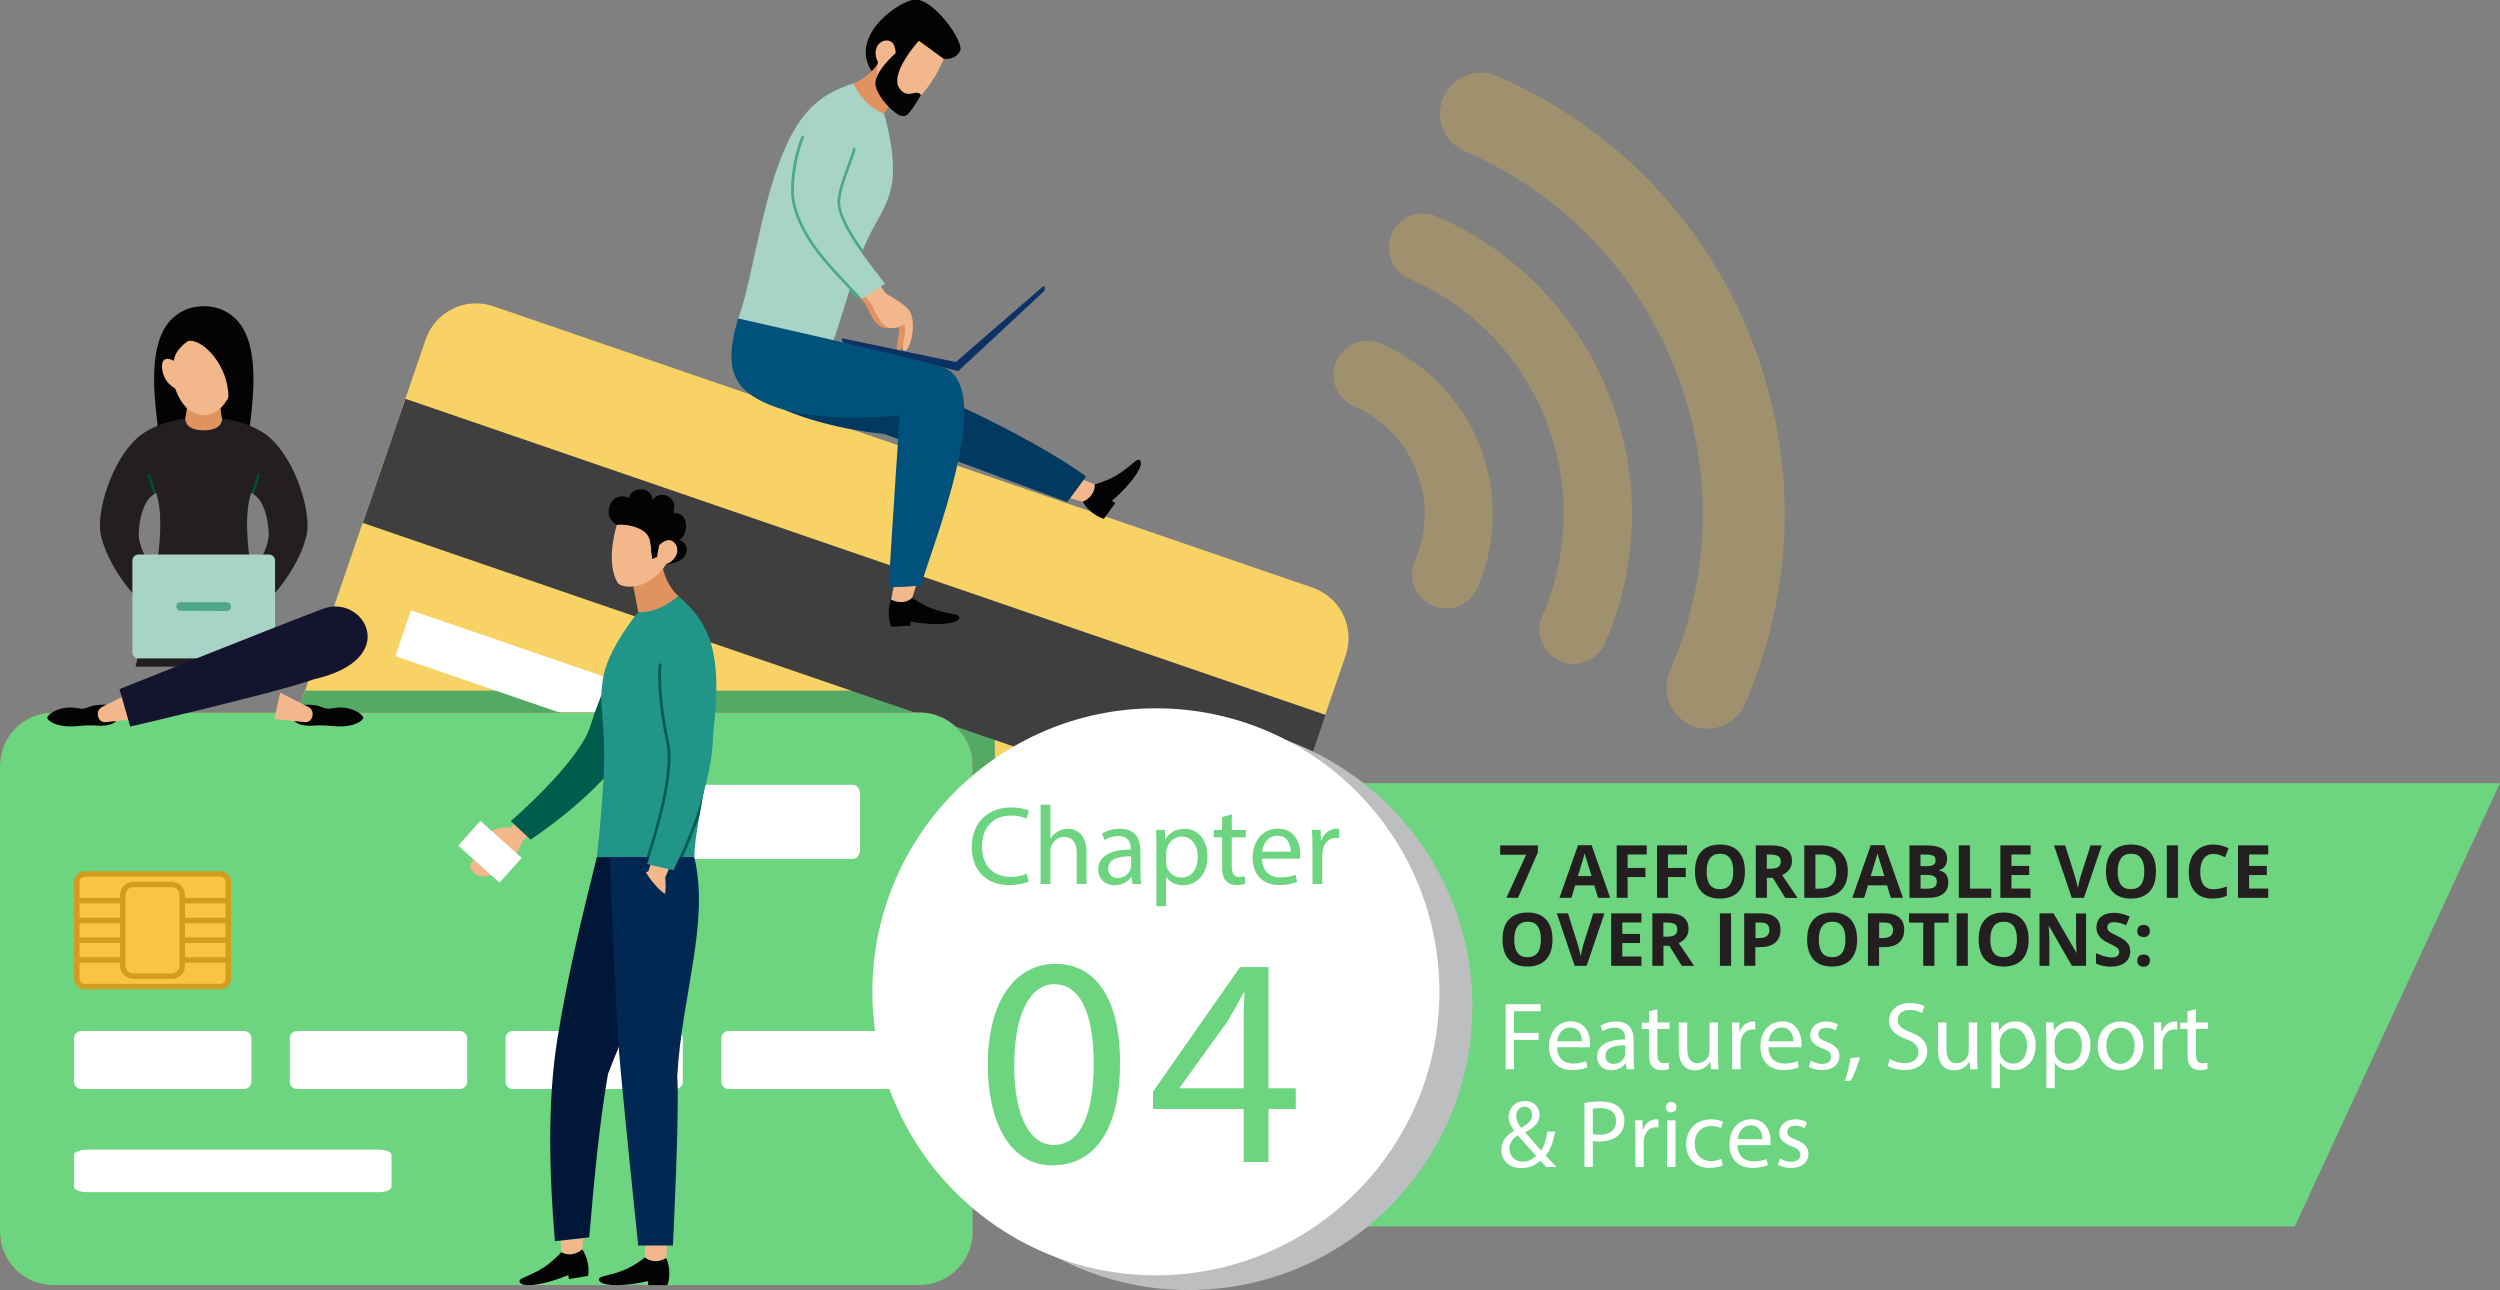 <?xml version="1.0" encoding="utf-8"?>
<!-- Generator: Adobe Illustrator 19.0.0, SVG Export Plug-In . SVG Version: 6.00 Build 0)  -->
<svg version="1.1" id="Layer_1" xmlns="http://www.w3.org/2000/svg" xmlns:xlink="http://www.w3.org/1999/xlink" x="0px" y="0px"
	 viewBox="0 0 2721.3 1404.7" style="enable-background:new 0 0 2721.3 1404.7;" xml:space="preserve">
<rect x="0" y="0" width="2721.3" height="1404.7" fill="#808080" stroke="none"/>
<style type="text/css">
	.st0{clip-path:url(#SVGID_2_);}
	.st1{clip-path:url(#SVGID_4_);}
	.st2{fill:#86A2D2;}
	.st3{fill:#F8D265;}
	.st4{fill:#54A964;}
	.st5{fill:#3F3F3F;}
	.st6{fill:#FFFFFF;}
	.st7{fill:#D03C3C;}
	.st8{fill:#6DD480;}
	.st9{fill:#FAC443;}
	.st10{fill:#D19D1E;}
	.st11{fill:#F8B230;}
	.st12{fill:#F2B78B;}
	.st13{fill:#005D4D;}
	.st14{fill:#E0935F;}
	.st15{fill:#030303;}
	.st16{fill:#219587;}
	.st17{fill:#001738;}
	.st18{fill:#002853;}
	.st19{clip-path:url(#SVGID_6_);}
	.st20{clip-path:url(#SVGID_8_);}
	.st21{fill:#4DA78B;}
	.st22{fill:#A7D4C6;}
	.st23{fill:#003A61;}
	.st24{fill:#0C3265;}
	.st25{fill:#00527C;}
	.st26{fill:#231F20;}
	.st27{fill:#014F29;}
	.st28{fill:#14142E;}
	.st29{fill:#BCBEC0;}
	.st30{opacity:0.3;clip-path:url(#SVGID_10_);}
	.st31{clip-path:url(#SVGID_12_);}
	.st32{fill:#ECBA42;}
</style>
<g>
	<defs>
		<rect id="SVGID_1_" y="-0.5" width="2721.3" height="1404.7"/>
	</defs>
	<clipPath id="SVGID_2_">
		<use xlink:href="#SVGID_1_"  style="overflow:visible;"/>
	</clipPath>
	<g class="st0">
		<defs>
			<rect id="SVGID_3_" y="-0.5" width="2721.3" height="1404.7"/>
		</defs>
		<clipPath id="SVGID_4_">
			<use xlink:href="#SVGID_3_"  style="overflow:visible;"/>
		</clipPath>
		<g class="st1">
			<path class="st2" d="M1133.6,753.4c-3.3-1.4-6.6-2.7-9.9-4.1c1.4,4.5,2.8,9,4.1,13.4c0,10,67.6,186.7,179.6,186.6
				c1.5,0.1,3,0.1,4.4,0.2c0.1-1.9,0.1-3.9,0.2-5.8C1318.6,830.3,1142.3,758.3,1133.6,753.4"/>
		</g>
		<g class="st1">
			<path class="st2" d="M1189.8,581.2c-3.2-1.7-6.4-3.5-9.6-5.2c0.9,4.6,1.8,9.1,2.8,13.7c-0.6,8.5,41.7,167.5,142.1,181.2
				c1.5,0.3,3,0.5,4.5,0.8c0.3-1.9,0.6-3.8,0.9-5.7C1348.6,667.8,1197,586.1,1189.8,581.2"/>
		</g>
		<g class="st1">
			<path class="st3" d="M1226.3,1229.2L334.6,922.9c-15.1-5.2-26.7-16-33.3-29.4c-6.5-13.3-7.9-29.1-2.7-44.3l164.8-479.8
				c5.2-15.1,16-26.7,29.4-33.3c13.3-6.5,29.1-7.9,44.3-2.7l891.7,306.3c11.9,4.1,21.6,11.7,28.4,21.2c10.4,14.7,13.9,34.1,7.6,52.4
				l-164.8,479.8c-5.6,16.2-17.6,28.3-32.2,34.5C1255.1,1233.2,1240.4,1234.1,1226.3,1229.2"/>
		</g>
		<g class="st1">
			<path class="st4" d="M1058.5,762.5c-9.5-6.8-21.2-10.8-33.8-10.8H332.2l-33.5,97.6c-5.2,15.1-3.8,31,2.7,44.3
				c6.5,13.3,18.1,24.2,33.3,29.4l748.2,257V809.6C1082.8,790.2,1073.2,773,1058.5,762.5"/>
		</g>
		<g class="st1">
			
				<rect x="389.4" y="602" transform="matrix(0.946 0.325 -0.325 0.946 268.595 -261.95)" class="st5" width="1058.8" height="142.8"/>
		</g>
		<g class="st1">
			
				<rect x="426.4" y="737.6" transform="matrix(0.946 0.325 -0.325 0.946 283.817 -171.974)" class="st6" width="461.1" height="52.7"/>
		</g>
		<g class="st1">
			
				<rect x="997.5" y="905.8" transform="matrix(0.946 0.325 -0.325 0.946 365.027 -321.945)" class="st6" width="298.3" height="52.7"/>
		</g>
		<g class="st1">
			<path class="st7" d="M1000.8,1398.9H58c-16,0-30.5-6.5-41-17c-10.5-10.5-17-25-17-41V833.6c0-16,6.5-30.5,17-41
				c10.5-10.5,25-17,41-17h942.8c12.6,0,24.2,4,33.8,10.8c14.7,10.5,24.2,27.7,24.2,47.1v507.3c0,17.1-7.4,32.5-19.2,43.1
				C1029.3,1393.2,1015.7,1398.9,1000.8,1398.9"/>
		</g>
		<g class="st1">
			<path class="st8" d="M1000.8,1398.9H58c-16,0-30.5-6.5-41-17c-10.5-10.5-17-25-17-41V833.6c0-16,6.5-30.5,17-41
				c10.5-10.5,25-17,41-17h942.8c12.6,0,24.2,4,33.8,10.8c14.7,10.5,24.2,27.7,24.2,47.1v507.3c0,17.1-7.4,32.5-19.2,43.1
				C1029.3,1393.2,1015.7,1398.9,1000.8,1398.9"/>
		</g>
		<g class="st1">
			<path class="st9" d="M92.3,951.4h147.5c4.8,0,8.7,3.9,8.7,8.7v105.2c0,4.8-3.9,8.7-8.7,8.7H92.3c-4.8,0-8.7-3.9-8.7-8.7V960
				C83.6,955.3,87.5,951.4,92.3,951.4"/>
		</g>
		<g class="st1">
			<path class="st10" d="M239.8,1076.9H92.3c-6.4,0-11.7-5.2-11.7-11.7V960c0-6.4,5.2-11.7,11.7-11.7h147.5
				c6.4,0,11.7,5.2,11.7,11.7v105.2C251.4,1071.7,246.2,1076.9,239.8,1076.9 M92.3,954.4c-3.1,0-5.7,2.5-5.7,5.7v105.2
				c0,3.1,2.5,5.6,5.7,5.6h147.5c3.1,0,5.7-2.5,5.7-5.6V960c0-3.1-2.5-5.7-5.7-5.7H92.3z"/>
		</g>
		<g class="st1">
			<path class="st9" d="M145.1,962.7h41.7c6.4,0,11.5,5.2,11.5,11.5v76.9c0,6.4-5.2,11.5-11.5,11.5h-41.7c-6.4,0-11.5-5.2-11.5-11.5
				v-76.9C133.6,967.8,138.8,962.7,145.1,962.7"/>
		</g>
		<g class="st1">
			<path class="st10" d="M186.9,1065.6h-41.7c-8,0-14.5-6.5-14.5-14.5v-76.9c0-8,6.5-14.5,14.5-14.5h41.7c8,0,14.5,6.5,14.5,14.5
				v76.9C201.4,1059.1,194.9,1065.6,186.9,1065.6 M145.1,965.7c-4.7,0-8.5,3.8-8.5,8.5v76.9c0,4.7,3.8,8.5,8.5,8.5h41.7
				c4.7,0,8.5-3.8,8.5-8.5v-76.9c0-4.7-3.8-8.5-8.5-8.5H145.1z"/>
		</g>
		<g class="st1">
			<path class="st11" d="M83.6,980.4h50H83.6z"/>
		</g>
		<g class="st1">
			<rect x="83.6" y="977.4" class="st10" width="50" height="6"/>
		</g>
		<g class="st1">
			<path class="st11" d="M83.6,1001.9h50H83.6z"/>
		</g>
		<g class="st1">
			<rect x="83.6" y="998.9" class="st10" width="50" height="6"/>
		</g>
		<g class="st1">
			<path class="st11" d="M83.6,1023.4h50H83.6z"/>
		</g>
		<g class="st1">
			<rect x="83.6" y="1020.4" class="st10" width="50" height="6"/>
		</g>
		<g class="st1">
			<path class="st11" d="M83.6,1044.9h50H83.6z"/>
		</g>
		<g class="st1">
			<rect x="83.6" y="1041.9" class="st10" width="50" height="6"/>
		</g>
		<g class="st1">
			<path class="st11" d="M198.4,980.4h50H198.4z"/>
		</g>
		<g class="st1">
			<rect x="198.4" y="977.4" class="st10" width="50" height="6"/>
		</g>
		<g class="st1">
			<path class="st11" d="M198.4,1001.9h50H198.4z"/>
		</g>
		<g class="st1">
			<rect x="198.4" y="998.9" class="st10" width="50" height="6"/>
		</g>
		<g class="st1">
			<path class="st11" d="M198.4,1023.4h50H198.4z"/>
		</g>
		<g class="st1">
			<rect x="198.4" y="1020.4" class="st10" width="50" height="6"/>
		</g>
		<g class="st1">
			<path class="st11" d="M198.4,1044.9h50H198.4z"/>
		</g>
		<g class="st1">
			<rect x="198.4" y="1041.9" class="st10" width="50" height="6"/>
		</g>
		<g class="st1">
			<path class="st6" d="M265.7,1185.4H88.5c-4.4,0-7.9-3.5-7.9-7.9v-47.3c0-4.4,3.5-7.9,7.9-7.9h177.2c4.4,0,7.9,3.5,7.9,7.9v47.3
				C273.5,1181.9,270,1185.4,265.7,1185.4"/>
		</g>
		<g class="st1">
			<path class="st6" d="M412.1,1297.7H94.7c-7.8,0-14.1-2.6-14.1-5.8v-34.7c0-3.2,6.3-5.8,14.1-5.8h317.4c7.8,0,14.1,2.6,14.1,5.8
				v34.7C426.2,1295.1,419.9,1297.7,412.1,1297.7"/>
		</g>
		<g class="st1">
			<path class="st6" d="M500.5,1185.4H323.4c-4.4,0-7.9-3.5-7.9-7.9v-47.3c0-4.4,3.5-7.9,7.9-7.9h177.2c4.4,0,7.9,3.5,7.9,7.9v47.3
				C508.4,1181.9,504.9,1185.4,500.5,1185.4"/>
		</g>
		<g class="st1">
			<path class="st6" d="M735.4,1185.4H558.2c-4.4,0-7.9-3.5-7.9-7.9v-47.3c0-4.4,3.5-7.9,7.9-7.9h177.2c4.4,0,7.9,3.5,7.9,7.9v47.3
				C743.3,1181.9,739.7,1185.4,735.4,1185.4"/>
		</g>
		<g class="st1">
			<path class="st6" d="M928.3,935H751.1c-4.4,0-7.9-4.5-7.9-10.1v-60.5c0-5.6,3.5-10.1,7.9-10.1h177.2c4.4,0,7.9,4.5,7.9,10.1v60.5
				C936.2,930.5,932.6,935,928.3,935"/>
		</g>
		<g class="st1">
			<path class="st6" d="M970.3,1185.4H793.1c-4.4,0-7.9-3.5-7.9-7.9v-47.3c0-4.4,3.5-7.9,7.9-7.9h177.2c4.3,0,7.9,3.5,7.9,7.9v47.3
				C978.1,1181.9,974.6,1185.4,970.3,1185.4"/>
		</g>
		<g class="st1">
			<path class="st12" d="M535.5,915.8c-6.4,3.4-21.2,3.5-20.3-2.2c0.6-3.6,13.6-4.9,22.3-10c6.5-3.8,18-2.5,18-2.5l38.6-37.6
				l15.6,17.7l-41.1,34.5c0,0-5.8,16.2-16.7,25.9c-12.9,11.4-28.2,17.6-37.9,6.7C504.8,937.7,529.8,925.6,535.5,915.8"/>
		</g>
		<g class="st1">
			
				<rect x="515.2" y="896.9" transform="matrix(-0.667 0.745 -0.745 -0.667 1579.708 1148.201)" class="st6" width="36.2" height="60.4"/>
		</g>
		<g class="st1">
			<path class="st13" d="M642.7,790.1c15.9-51.4,46.1-111.4,70.6-100c29.2,13.5-2.3,80.3-27.1,120.4
				C652,865.7,577.6,913.9,577.6,913.9L556,893.8C556,893.8,630.3,830,642.7,790.1"/>
		</g>
		<g class="st1">
			<path class="st14" d="M720.7,613.5c3.2,23.5,17.7,35.3,17.7,35.3s0,13.7-17.3,21.9c-17.3,8.2-26.4-4.5-26.4-4.5l-5.6-29.7
				C689.1,636.4,702.7,615.1,720.7,613.5"/>
		</g>
		<g class="st1">
			<path class="st15" d="M684.5,542.1c0.6-3.6,4.3-9.7,14-9.5c7.3,0.2,12.2,6.8,11.6,11.6c3.7-4.9,11.1-7.7,17.5-3.7
				c7.5,4.7,7.1,11.5,5.2,18.2c3.7-0.7,10.7,0.2,13.2,8.4c3,9.7-2.4,18.1-6.6,21c5.2,0.9,9.9,6.8,7.5,14
				c-4,12.3-24.2,12.2-24.2,12.2l5.8-25.8c0,0,0.1,0,0.1,0c-4.7-4.5-18.6-17.9-16.3-19.2c1.7-0.9,7.4-3.1,11.5-4.6l-18.7-9
				c0,0,0.1-0.5,0.4-1.2c-4.3,1.3-15.3,4.4-19.6,4.5l-10.7,7.4c0.8,4,2.8,14.1,2.4,15.2c-0.5,1.3-6.2-10.5-6.2-10.5
				c-13.3-7.4-9.3-21.1-3.8-27C672.3,539.1,681.4,539.7,684.5,542.1"/>
		</g>
		<g class="st1">
			<path class="st15" d="M725.2,555.9c0.4,0.4,6.5,21.7,6.5,21.7v24c0,0-27.5,18.3-31.7,18.5c-4.2,0.1-15.9-29.8-15.9-29.8
				l-11.6-31.9l25.2-10.1C697.7,548.2,724.8,555.5,725.2,555.9"/>
		</g>
		<g class="st1">
			<path class="st12" d="M678,569c9.6,0.6,22,2.7,29.1-1.8c0.3,23.1,2.9,41.2,2.9,41.2l5.2-2.1c0,0,2.1-12.5,2.4-12.8
				c2.2-2.3,9.9-9.4,16.4-2.8c6.9,7.1,2.6,19.1-8.8,23.3c-18.5,29.3-48.8,27.3-53.1,20c-11.1-19.1-4.6-49-0.7-62.7
				C672.3,570.3,675.5,568.8,678,569"/>
		</g>
		<g class="st1">
			<path class="st15" d="M704.3,557.9c0,0,23.6,6.7,23.6,6.9c0.1,0.2-15.7,28.8-15.7,28.8l-2.3,14.8c-1.5-15.7-1.2-23.8-8.5-29.6
				c-6.1-4.8-18.8-8.7-30.1-7.5C669.9,563.1,704.3,557.9,704.3,557.9"/>
		</g>
		<g class="st1">
			<path class="st16" d="M657.4,733.7c6.6-30.4,37.3-67.5,37.3-67.5s19.1,3.2,43.7-17.4c28.3,24.8,48.8,52,38.9,140.5
				c-5.8,51.6-21.5,116.7-21.5,143.7H649.7c0,0,4.5-37.9,7.1-84.2C660.6,781.6,649.7,769,657.4,733.7"/>
		</g>
		<g class="st1">
			<path class="st13" d="M767.9,850.7c-0.2,1-0.4,2-0.5,3.1c-0.4,2.5-0.9,4.9-1.3,7.3c-1.6,9-3.2,17.8-4.6,26
				c-6.4,18.6-13.2,34.8-18.3,45.9h-6.6c8.6-18.8,24.1-55.7,31.9-93.3l1.3,0.3C769.2,843.6,768.6,847.2,767.9,850.7"/>
		</g>
		<g class="st1">
			<path class="st12" d="M633.9,1360c0,0-2.9,10.8-2.9,11c0,0.2-19.9-8-19.9-8l-0.8-12.6l24.7-2.7L633.9,1360z"/>
		</g>
		<g class="st1">
			<path class="st17" d="M649.7,933c0,0,61.7,0,92.6,0c-6.4,85.5-50.8,157.5-80.5,236.1c-10,57.9-15.4,119.3-20.4,177.8l-37.4,4.1
				c-5.9-71.1-8.5-150.5,2.7-219.9C618,1061.7,632.9,1000,649.7,933"/>
		</g>
		<g class="st1">
			<path class="st15" d="M592.4,1379.3c10.2-6.7,18.6-16.3,18.6-16.3s10.3,7,22.8-3c0,0,8.8,11.6,6.4,28.8
				c-14.9,2.5-20.9,3.5-20.9,3.5l-0.7-4.4c0,0-16.3,7.2-33.4,10.1c-17.1,2.8-20.9-1.4-19.5-4.4
				C567.3,1390.5,578.7,1388.3,592.4,1379.3"/>
		</g>
		<g class="st1">
			<path class="st18" d="M737.2,1171.9c2.7,35-4.7,184-4.7,184h-37.8c0,0-17.7-170.3-20.9-211.5c-3.2-41.2-9.8-187.8-9.8-211.5h91.7
				C772.8,1003.8,741.9,1084.1,737.2,1171.9"/>
		</g>
		<g class="st1">
			<polygon class="st12" points="725.1,1369.4 711.8,1384.6 702.1,1368.7 701.8,1356 726.3,1356 			"/>
		</g>
		<g class="st1">
			<path class="st15" d="M681,1381.7c11.2-4.9,21.1-13,21.1-13s9,8.6,23,0.8c0,0,6.8,12.8,1.5,29.4h-21.1v-4.5
				c0,0-17.3,4.5-34.6,4.5c-17.3,0-20.4-4.8-18.5-7.5C654.3,1388.6,666,1388.3,681,1381.7"/>
		</g>
		<g class="st1">
			<path class="st13" d="M725.3,808.2c-6.8-30.5-9.9-60.9-8.5-83.4c0.1-1.7,1.5-2.9,3.2-2.8c1.7,0.1,2.9,1.5,2.8,3.2
				c-1.4,21.9,1.7,51.7,8.3,81.7C738.8,841.2,718,909,710.1,933h-6.3C711,911.4,732.7,841.5,725.3,808.2"/>
		</g>
	</g>
	<g class="st0">
		<defs>
			<path id="SVGID_5_" d="M701.8,947.3c0,0,12.1,23.2,30.1,30.1l22.9-75.3l-36.5-19.8L701.8,947.3z"/>
		</defs>
		<clipPath id="SVGID_6_">
			<use xlink:href="#SVGID_5_"  style="overflow:visible;"/>
		</clipPath>
		<g class="st19">
			<path class="st12" d="M690.8,958.9c4-6.4,14.9-10.5,14.9-10.5l17.2-51l22,8.6l-20.8,49.4c0,0,2.2,17.1-3.1,30.6
				c-6.3,16.1-17.1,28.5-30.7,23.2c-13.1-5.1,3.7-27.3,4.3-38.6c-4.1,5.9-17.3,12.8-19.1,7.2C674.4,974.4,685.4,967.4,690.8,958.9"
				/>
		</g>
	</g>
	<g class="st0">
		<defs>
			<rect id="SVGID_7_" y="-0.5" width="2721.3" height="1404.7"/>
		</defs>
		<clipPath id="SVGID_8_">
			<use xlink:href="#SVGID_7_"  style="overflow:visible;"/>
		</clipPath>
		<g class="st20">
			<path class="st16" d="M728.3,807.6C716.6,755,713.2,687.9,740,685.7c32-2.7,37.8,70.9,36.1,118c-2.3,64.9-43.1,143.6-43.1,143.6
				l-28.7-6.8C704.4,940.5,737.3,848.3,728.3,807.6"/>
		</g>
		<g class="st20">
			<path class="st14" d="M982.6,336.8c-4.7-6-24.7-17.4-24.7-17.4l-31.1-44l-18.6,14.5l34.1,41.4c0,0,3.4,8.4,8.3,15.8
				c8.8,13.6,17.3,11.2,27.1,5.8c3.6,4.7-3.3,25-1.1,27.9C982.6,388.5,993.6,351,982.6,336.8"/>
		</g>
		<g class="st20">
			<path class="st21" d="M905.1,219.1c1-31.7,43.4-90.5,6.3-103c-39.9-13.4-59.5,74.5-52.3,105.3c10,42.3,43.9,72.2,72.7,103.7
				l25.1-16.3C940.7,287.5,904.3,243.7,905.1,219.1"/>
		</g>
		<g class="st20">
			<path class="st15" d="M996-0.5c-14.4,0.3-69,35.5-49.4,74.4c17.5,34.7,80.7-9.9,80.7-9.9s13,2,17.9-8.9
				C1049.4,45.7,1017.3-0.9,996-0.5"/>
		</g>
		<g class="st20">
			<path class="st14" d="M958.5,65c-12,20.4-29.9,25.8-29.9,25.8s-5.2,12.6,7.6,26.8c12.8,14.2,26.1,6,26.1,6l16.6-25.3
				C978.9,98.4,974.5,73.4,958.5,65"/>
		</g>
		<g class="st20">
			<path class="st12" d="M1000.2,44.3c-18.6,13.1-25.3,13.7-25.3,13.7s0.5-14.7-10.4-13.9c-9.9,0.7-14.7,12.6-8.9,23.2
				c-5.6,34.2,18.4,52.8,26.4,50.2c28-9.1,45.3-53.4,45.3-53.4L1000.2,44.3z"/>
		</g>
		<g class="st20">
			<path class="st15" d="M979.5,96.8c-12.6-15.9,20.7-52.5,20.7-52.5l-7.7-3.2l-17.7,16.8c0,0-24.6,21.5-21.7,35.2
				c2.9,13.7,17.4,27,23.8,31.2c3.4,2.2,8.2,3.4,11.6-0.3c5.9-6.4,14-20.5,14-20.5C996.9,95.9,989,108.8,979.5,96.8"/>
		</g>
		<g class="st20">
			<path class="st22" d="M970.8,200.3c5.5-30.6-8.5-76.7-8.5-76.7s-18.9-4.4-33.7-32.8c-35.6,12-65,29.3-89.8,114.8
				c-14.5,49.9-24.9,116-35.3,141c22.4,9.3,87.9,36.5,98,40.7c0,0,13.6-37.8,25.8-80.5C945.8,242.1,964.4,235.9,970.8,200.3"/>
		</g>
		<g class="st20">
			<polygon class="st12" points="1164.9,542.2 1178.5,546.3 1198.6,544.5 1191.5,527.2 1179.4,522.4 			"/>
		</g>
		<g class="st20">
			<path class="st15" d="M1214.5,517.9c-10.6,6.1-22.9,9.3-22.9,9.3s1.6,12.4-13,19c0,0,6.4,13,22.9,18.6
				c8.9-12.2,12.5-17.1,12.5-17.1l-3.6-2.6c0,0,13.8-11.3,24-25.3c10.2-14,8.2-19.3,4.8-19.4
				C1235.8,500.5,1228.6,509.7,1214.5,517.9"/>
		</g>
		<g class="st20">
			<path class="st23" d="M856.7,447.3c49.3,20.5,106,25.1,106,25.1l199,74.2l20.5-28c-57.8-42.3-188.9-104.3-211.8-103.1
				C934.2,417.2,778.1,414.7,856.7,447.3"/>
		</g>
		<g class="st20">
			<path class="st12" d="M989,336.9c-4.7-6-24.7-17.4-24.7-17.4l-31.1-44L914.7,290l34.1,41.4c0,0,3.4,8.4,8.3,15.8
				c8.8,13.6,17.3,11.2,27.1,5.8c3.6,4.7-3.3,25-1.1,27.9C989,388.5,1000.1,351.1,989,336.9"/>
		</g>
		<g class="st20">
			<path class="st24" d="M1040.4,394.1l-123.9-25.9c-0.6,2.4,0.9,4.9,3.3,5.5L1043,404l92.9-86.5c1.8-1.7,1.9-4.5,0.2-6.4
				L1040.4,394.1z"/>
		</g>
		<g class="st20">
			<path class="st21" d="M914.6,219.3c0.3-10.1,5.1-23.3,10.2-37.3c2.2-5.9,4.4-12,6.3-17.9c0.5-1.6-0.3-3.3-2-3.8
				c-1.6-0.5-3.3,0.4-3.8,1.9c-1.8,5.8-4,11.8-6.2,17.7c-5.3,14.4-10.2,28-10.6,39.1c-0.5,16.1,13.3,38.9,28,59.5c0,0,0,0,0,0
				c0.4-1.1,0.9-2.2,1.3-3.3c0.5-1.1,0.9-2.3,1.4-3.4C926.1,253.2,914.1,232.8,914.6,219.3"/>
		</g>
		<g class="st20">
			<path class="st21" d="M868.6,220.8c-3.3-14-0.9-43.6,8.9-69c0.6-1.5-0.1-3.2-1.6-3.9c0,0,0,0-0.1,0c-1.5-0.6-3.3,0.2-3.9,1.7
				c-9.3,24.1-13.2,55.2-9.2,72.5c8.6,36.5,34.6,63.9,59.7,90.4c0.8,0.9,1.6,1.7,2.4,2.6c0,0,0,0,0,0c0.6-2.2,1.3-4.4,1.9-6.6
				c0,0,0,0,0,0c0,0,0,0,0,0C902.2,282.5,876.8,255.7,868.6,220.8"/>
		</g>
		<g class="st20">
			<path class="st22" d="M911.6,219.2c1-31.7,43.4-90.5,6.3-103c-39.9-13.4-59.5,74.5-52.3,105.3c10,42.3,43.9,72.2,72.7,103.7
				l25.1-16.3C947.2,287.6,910.8,243.8,911.6,219.2"/>
		</g>
		<g class="st20">
			<polygon class="st12" points="970,652.7 984.1,667 993,650.6 997.2,637.7 972.7,639 			"/>
		</g>
		<g class="st20">
			<path class="st15" d="M1014.7,662.5c-11.4-4.3-21.7-11.8-21.7-11.8s-8.5,9.1-23,2c0,0-6,13.2,0.1,29.5c15-0.8,21.1-1.2,21.1-1.2
				l-0.2-4.4c0,0,17.5,3.5,34.8,2.5c17.3-1,20.1-5.9,18-8.5C1041.7,667.9,1030,668.2,1014.7,662.5"/>
		</g>
		<g class="st20">
			<path class="st25" d="M1026.9,400.1c-24-8.8-223.4-53.4-223.4-53.4c-17.6,58.3-2.1,78.8,34.4,94c51.7,21.5,141.5,11.4,141.5,11.4
				s-8.2,120.2-12.1,187.3l35.2-1.9C1013.3,597.7,1085.5,421.6,1026.9,400.1"/>
		</g>
		<g class="st20">
			<polygon class="st15" points="189.5,361.4 260.2,361.4 263.4,466.5 176.6,466.5 			"/>
		</g>
		<g class="st20">
			<path class="st14" d="M238.9,432h-34.4c0,0-0.8,17.4-4.6,30.9c6.7,3.8,5.6,8.7,21.7,8.7c16.1,0,15-4.9,21.7-8.7
				C239.7,449.3,238.9,432,238.9,432"/>
		</g>
		<g class="st20">
			<path class="st15" d="M255.2,345.9c-8-7.2-18.7-12.6-33.4-12.6c-14.7,0-25.4,5.4-33.4,12.6c-33,29.6-16.9,106.5-15.6,129.2
				c5.1,3.5,28,12.2,28,12.2s-11.5-37.9-9.2-72.1c2.3-34.2,14-36.9,30.3-36.9c16.3,0,37.5-8,39.8,26.2c2.3,34.2-18.7,82.7-18.7,82.7
				s22.8-8.7,28-12.2C272.1,452.4,288.2,375.5,255.2,345.9"/>
		</g>
		<g class="st20">
			<path class="st12" d="M258.5,370.3H185c-2.8,49.3,12.8,81.5,36.8,81.5C245.7,451.8,261.4,419.6,258.5,370.3"/>
		</g>
		<g class="st20">
			<path class="st26" d="M334.8,573c0-34.5-22.2-87.7-50.3-103.1c-9.1-5-23-8.9-37.9,0.3c-31.5,19.5,1.2,44.9,31.4,69.3
				c12.8,10.3,14.5,36.4,14.5,42c0,20.4-22,52.6-48.9,65.7c1.9,10.5,5.2,21.2,10.9,29.4C296.4,666,334.8,601.5,334.8,573"/>
		</g>
		<g class="st20">
			<path class="st26" d="M108.7,573c0-34.5,22.2-87.7,50.3-103.1c9.1-5,23-8.9,37.9,0.3c31.5,19.5-1.2,44.9-31.4,69.3
				c-12.8,10.3-14.5,36.4-14.5,42c0,20.4,22,52.6,48.9,65.7c-1.9,10.5-5.2,21.2-10.9,29.4C147.1,666,108.7,601.5,108.7,573"/>
		</g>
		<g class="st20">
			<path class="st27" d="M276.6,536.4c2.2-6,4.1-11.7,5.8-17.4c0.5-1.6-0.4-3.3-2-3.8c-1.6-0.5-3.3,0.4-3.8,2
				c-1.7,5.5-3.5,10.9-5.6,16.7c1.5,1.2,3.1,2.5,4.6,3.7C276.1,537.3,276.4,536.9,276.6,536.4"/>
		</g>
		<g class="st20">
			<path class="st27" d="M163,515.2c-1.6,0.5-2.5,2.2-2,3.8c1.8,5.7,3.7,11.4,5.9,17.4c0.2,0.5,0.5,0.9,0.9,1.2
				c1.5-1.2,3.1-2.5,4.6-3.7c-2.1-5.7-3.9-11.2-5.6-16.7C166.3,515.6,164.6,514.7,163,515.2"/>
		</g>
		<g class="st20">
			<path class="st26" d="M285.5,680.1c-7.1-31.2-25.2-107.2-11.7-144.7c16.5-45.8,14.8-62.7,11.7-64.8c-3.6-2.5-18.5-11.9-43.7-14.9
				c0,3.1-1.5,12.7-20.1,12.7h0c-18.5,0-20-9.6-20.1-12.7c-25.2,3-40.2,12.4-43.7,14.9c-3,2.1-4.8,19,11.7,64.8
				c13.5,37.5-4.6,113.5-11.7,144.7c-8.4,37.1-10.4,45.6-10.4,45.6h74.1h0h74.1C295.9,725.8,293.9,717.2,285.5,680.1"/>
		</g>
		<g class="st20">
			<path class="st22" d="M292.8,603.6H150.7c-1.9,0-3.7,0.8-4.9,2.2c-1.1,1.2-1.7,2.7-1.7,4.4v99.9c0,3.6,2.9,6.6,6.6,6.6h142.1
				c3.6,0,6.6-2.9,6.6-6.6v-99.9c0-1.6-0.6-3.1-1.6-4.2C296.6,604.5,294.8,603.6,292.8,603.6"/>
		</g>
		<g class="st20">
			<path class="st15" d="M129.7,776.7c0,10.6-11.2,14-23.3,13.2c-3.3-0.2-6.7-0.4-10.7-0.3c-3.2,0.1-6.7,0.3-10.7,0.7
				c-23.4,2.4-33.6-6.1-33.6-9.1c0-3,13.2-14.1,33.3-10.2c9.8,1.9,10.3-2.4,20.7-3.5C120.3,766.1,129.7,767.7,129.7,776.7"/>
		</g>
		<g class="st20">
			<path class="st15" d="M317.1,776.7c0,10.6,11.2,14,23.3,13.2c3.3-0.2,6.7-0.4,10.7-0.3c3.2,0.1,6.7,0.3,10.7,0.7
				c23.4,2.4,33.6-6.1,33.6-9.1c0-3-13.2-14.1-33.3-10.2c-9.8,1.9-10.2-2.4-20.7-3.5C326.5,766.1,317.1,767.7,317.1,776.7"/>
		</g>
		<g class="st20">
			<path class="st12" d="M335,769.2c0,0,6.1,2.2,5.3,9.1c-1,8.2-7.8,7.8-7.8,7.8l-33.9-3.3L305,754L335,769.2z"/>
		</g>
		<g class="st20">
			<path class="st12" d="M111.8,769.2c0,0-6.1,2.2-5.3,9.1c1,8.2,7.8,7.8,7.8,7.8l33.9-3.3l-6.4-28.8L111.8,769.2z"/>
		</g>
		<g class="st20">
			<path class="st28" d="M342,739.3c-37.1,13.7-200.3,51.6-200.3,51.6l-11.6-40.8c0,0,178.6-71.5,222.1-87.6
				C395.7,646.4,438.3,717.4,342,739.3"/>
		</g>
		<g class="st20">
			<path class="st21" d="M196.7,664.9c-1.4,0-2.7-0.6-3.6-1.6c-0.7-0.8-1.2-1.9-1.2-3.1c0-1.6,0.8-3,2-3.8c0.8-0.6,1.8-0.9,2.8-0.9
				h50c1.1,0,2.2,0.4,3,1.1c1.1,0.9,1.7,2.2,1.7,3.7c0,1.2-0.4,2.2-1.1,3.1c-0.9,1-2.2,1.7-3.6,1.7"/>
		</g>
		<g class="st20">
			<path class="st12" d="M254.1,392.7l-5.9,31.9c0,0,16.1-4.3,18.6-22.5C269.3,384,254.1,392.7,254.1,392.7"/>
		</g>
		<g class="st20">
			<path class="st15" d="M269.5,394.2c-0.8-1.3-8.1-28.6-8.1-28.6h-79.2c0,0-1.3,28.6-2.1,29.9c-0.8,1.3,9.3,8.5,9.3,8.5v-11.2
				c0-10.6,14.3-22,16.9-22c16.9,0,42.4,28.5,42.4,61.8c0,7.3,18.5-14.5,18.5-14.5S270.3,395.4,269.5,394.2"/>
		</g>
		<g class="st20">
			<path class="st12" d="M176.6,402.2c2.5,18.2,18.6,22.5,18.6,22.5l-5.9-31.9C189.3,392.7,174.2,384,176.6,402.2"/>
		</g>
		<g class="st20">
			<polygon class="st8" points="1398.6,852.5 2721.3,852.5 2497.9,1335 1364.6,1335 			"/>
		</g>
		<g class="st20">
			<path class="st29" d="M1602.7,1095.6c0,170.4-138.2,308.6-308.6,308.6S985.5,1266,985.5,1095.6c0-170.4,138.2-308.6,308.6-308.6
				S1602.7,925.2,1602.7,1095.6"/>
		</g>
		<g class="st20">
			<path class="st6" d="M1566.8,1079.6c0,170.4-138.2,308.6-308.6,308.6c-170.4,0-308.6-138.2-308.6-308.6
				c0-170.4,138.2-308.6,308.6-308.6C1428.6,771,1566.8,909.2,1566.8,1079.6"/>
		</g>
	</g>
	<g class="st0">
		<path class="st8" d="M1119.8,959.5c-3.9,1.9-11.7,3.9-21.6,3.9c-23.1,0-40.5-14.6-40.5-41.5c0-25.7,17.4-43,42.8-43
			c10.2,0,16.7,2.2,19.5,3.6l-2.6,8.6c-4-1.9-9.7-3.4-16.5-3.4c-19.2,0-32,12.3-32,33.8c0,20.1,11.6,33,31.5,33
			c6.4,0,13-1.3,17.3-3.4L1119.8,959.5z"/>
		<path class="st8" d="M1132.7,875.9h10.7v36.7h0.2c1.7-3,4.4-5.7,7.7-7.5c3.2-1.8,6.9-3,10.9-3c7.9,0,20.5,4.9,20.5,25.2v35h-10.7
			v-33.8c0-9.5-3.5-17.5-13.6-17.5c-6.9,0-12.4,4.9-14.3,10.7c-0.6,1.5-0.7,3-0.7,5.1v35.5h-10.7V875.9z"/>
		<path class="st8" d="M1232.7,962.2l-0.9-7.4h-0.4c-3.3,4.6-9.6,8.8-18,8.8c-11.9,0-18-8.4-18-16.9c0-14.2,12.6-22,35.4-21.9v-1.2
			c0-4.9-1.3-13.6-13.4-13.6c-5.5,0-11.2,1.7-15.3,4.4l-2.4-7.1c4.9-3.2,11.9-5.2,19.3-5.2c18,0,22.4,12.3,22.4,24.1v22
			c0,5.1,0.2,10.1,1,14.1H1232.7z M1231.2,932.2c-11.7-0.2-24.9,1.8-24.9,13.3c0,6.9,4.6,10.2,10.1,10.2c7.7,0,12.5-4.9,14.2-9.8
			c0.4-1.1,0.6-2.3,0.6-3.4V932.2z"/>
		<path class="st8" d="M1258.8,922.6c0-7.5-0.2-13.6-0.5-19.2h9.6l0.5,10.1h0.2c4.4-7.2,11.3-11.4,20.9-11.4
			c14.2,0,24.9,12,24.9,29.9c0,21.2-12.9,31.6-26.8,31.6c-7.8,0-14.6-3.4-18.1-9.2h-0.2v32h-10.6V922.6z M1269.3,938.3
			c0,1.6,0.2,3,0.5,4.4c1.9,7.4,8.4,12.5,16.1,12.5c11.3,0,17.9-9.2,17.9-22.7c0-11.8-6.2-21.9-17.5-21.9c-7.3,0-14.1,5.2-16.2,13.3
			c-0.4,1.3-0.7,2.9-0.7,4.4V938.3z"/>
		<path class="st8" d="M1340.8,886.5v16.9h15.3v8.1h-15.3v31.7c0,7.3,2.1,11.4,8,11.4c2.8,0,4.9-0.4,6.2-0.7l0.5,8
			c-2.1,0.9-5.4,1.5-9.5,1.5c-5,0-9-1.6-11.6-4.5c-3-3.2-4.1-8.4-4.1-15.3v-32.1h-9.1v-8.1h9.1v-14.1L1340.8,886.5z"/>
		<path class="st8" d="M1373.7,934.7c0.2,14.5,9.5,20.4,20.2,20.4c7.7,0,12.3-1.3,16.3-3l1.8,7.7c-3.8,1.7-10.2,3.6-19.6,3.6
			c-18.1,0-28.9-11.9-28.9-29.7c0-17.8,10.5-31.7,27.6-31.7c19.2,0,24.3,16.9,24.3,27.7c0,2.2-0.2,3.9-0.4,5H1373.7z M1405,927.1
			c0.1-6.8-2.8-17.4-14.8-17.4c-10.8,0-15.6,10-16.4,17.4H1405z"/>
		<path class="st8" d="M1428.6,921.7c0-6.9-0.1-12.9-0.5-18.4h9.4l0.4,11.6h0.5c2.7-7.9,9.1-12.9,16.3-12.9c1.2,0,2.1,0.1,3,0.4
			v10.1c-1.1-0.2-2.2-0.4-3.6-0.4c-7.5,0-12.9,5.7-14.3,13.7c-0.2,1.5-0.5,3.2-0.5,5v31.4h-10.6V921.7z"/>
	</g>
	<g class="st0">
		<path class="st8" d="M1219.2,1156.5c0,72.1-26.8,112-73.8,112c-41.5,0-69.5-38.8-70.2-109c0-71.2,30.7-110.3,73.8-110.3
			C1193.8,1049.2,1219.2,1089,1219.2,1156.5z M1104,1159.8c0,55.2,17,86.5,43.1,86.5c29.4,0,43.4-34.3,43.4-88.5
			c0-52.2-13.4-86.5-43.1-86.5C1122.3,1071.3,1104,1102,1104,1159.8z"/>
	</g>
	<g class="st0">
		<path class="st8" d="M1353.7,1264.9v-57.8h-98.6v-18.9l94.7-135.5h31v131.9h29.7v22.5h-29.7v57.8H1353.7z M1353.7,1184.6v-70.8
			c0-11.1,0.3-22.2,1-33.3h-1c-6.5,12.4-11.8,21.5-17.6,31.3l-51.9,72.1v0.7H1353.7z"/>
	</g>
	<g class="st0">
		<path class="st26" d="M1639.8,977.3l21.4-46.9h-28.2v-10.2h41v7.6l-21.6,49.5H1639.8z"/>
		<path class="st26" d="M1739.5,977.3l-4.1-13.6h-20.8l-4.1,13.6h-13l20.2-57.3h14.8l20.2,57.3H1739.5z M1732.5,953.6
			c-3.8-12.3-6-19.3-6.5-20.9c-0.5-1.6-0.8-2.9-1-3.8c-0.9,3.3-3.3,11.6-7.4,24.7H1732.5z"/>
		<path class="st26" d="M1771.7,977.3h-11.9v-57.1h32.7v9.9h-20.8v14.7h19.4v9.9h-19.4V977.3z"/>
		<path class="st26" d="M1815.6,977.3h-11.9v-57.1h32.7v9.9h-20.8v14.7h19.4v9.9h-19.4V977.3z"/>
		<path class="st26" d="M1899.4,948.7c0,9.5-2.3,16.7-7,21.8s-11.4,7.6-20.2,7.6s-15.5-2.5-20.2-7.6s-7-12.4-7-21.9
			c0-9.5,2.3-16.8,7.1-21.8c4.7-5,11.4-7.5,20.2-7.5c8.8,0,15.5,2.5,20.1,7.6C1897.1,932,1899.4,939.2,1899.4,948.7z M1857.7,948.7
			c0,6.4,1.2,11.2,3.6,14.4c2.4,3.2,6,4.8,10.9,4.8c9.7,0,14.5-6.4,14.5-19.3c0-12.9-4.8-19.3-14.4-19.3c-4.8,0-8.5,1.6-10.9,4.9
			C1858.9,937.5,1857.7,942.3,1857.7,948.7z"/>
		<path class="st26" d="M1923.3,955.4v21.9h-12.1v-57.1h16.6c7.8,0,13.5,1.4,17.2,4.2c3.7,2.8,5.6,7.1,5.6,12.9c0,3.4-0.9,6.3-2.8,9
			c-1.8,2.6-4.5,4.7-7.9,6.2c8.6,12.8,14.2,21.1,16.8,24.9h-13.4l-13.6-21.9H1923.3z M1923.3,945.6h3.9c3.8,0,6.7-0.6,8.5-1.9
			c1.8-1.3,2.7-3.3,2.7-6c0-2.7-0.9-4.6-2.8-5.8c-1.9-1.1-4.7-1.7-8.7-1.7h-3.7V945.6z"/>
		<path class="st26" d="M2011.4,948.2c0,9.4-2.7,16.6-8,21.6s-13.1,7.5-23.2,7.5H1964v-57.1h17.9c9.3,0,16.6,2.5,21.7,7.4
			S2011.4,939.4,2011.4,948.2z M1998.8,948.5c0-12.3-5.4-18.4-16.3-18.4h-6.4v37.2h5.2C1993,967.3,1998.8,961.1,1998.8,948.5z"/>
		<path class="st26" d="M2058.2,977.3l-4.1-13.6h-20.8l-4.1,13.6h-13l20.2-57.3h14.8l20.2,57.3H2058.2z M2051.2,953.6
			c-3.8-12.3-6-19.3-6.5-20.9c-0.5-1.6-0.8-2.9-1-3.8c-0.9,3.3-3.3,11.6-7.4,24.7H2051.2z"/>
		<path class="st26" d="M2078.5,920.2h17.8c8.1,0,14,1.2,17.6,3.5c3.7,2.3,5.5,6,5.5,11c0,3.4-0.8,6.2-2.4,8.4s-3.7,3.5-6.4,3.9v0.4
			c3.6,0.8,6.2,2.3,7.8,4.5c1.6,2.2,2.4,5.2,2.4,8.8c0,5.2-1.9,9.3-5.6,12.2c-3.8,2.9-8.9,4.4-15.3,4.4h-21.4V920.2z M2090.6,942.8
			h7c3.3,0,5.7-0.5,7.1-1.5c1.5-1,2.2-2.7,2.2-5c0-2.2-0.8-3.8-2.4-4.7c-1.6-1-4.1-1.4-7.6-1.4h-6.4V942.8z M2090.6,952.4v14.9h7.9
			c3.3,0,5.8-0.6,7.4-1.9c1.6-1.3,2.4-3.2,2.4-5.9c0-4.7-3.4-7.1-10.2-7.1H2090.6z"/>
		<path class="st26" d="M2132.2,977.3v-57.1h12.1v47.1h23.2v10H2132.2z"/>
		<path class="st26" d="M2210.3,977.3h-32.9v-57.1h32.9v9.9h-20.8v12.5h19.3v9.9h-19.3v14.7h20.8V977.3z"/>
		<path class="st26" d="M2275.6,920.2h12.2l-19.4,57.1h-13.2l-19.4-57.1h12.2l10.7,34c0.6,2,1.2,4.3,1.9,7c0.6,2.7,1,4.5,1.2,5.6
			c0.3-2.4,1.3-6.6,2.9-12.6L2275.6,920.2z"/>
		<path class="st26" d="M2346.8,948.7c0,9.5-2.3,16.7-7,21.8s-11.4,7.6-20.2,7.6s-15.5-2.5-20.2-7.6s-7-12.4-7-21.9
			c0-9.5,2.3-16.8,7.1-21.8c4.7-5,11.4-7.5,20.2-7.5c8.8,0,15.5,2.5,20.1,7.6C2344.5,932,2346.8,939.2,2346.8,948.7z M2305.1,948.7
			c0,6.4,1.2,11.2,3.6,14.4c2.4,3.2,6,4.8,10.9,4.8c9.7,0,14.5-6.4,14.5-19.3c0-12.9-4.8-19.3-14.4-19.3c-4.8,0-8.5,1.6-10.9,4.9
			C2306.4,937.5,2305.1,942.3,2305.1,948.7z"/>
		<path class="st26" d="M2358.6,977.3v-57.1h12.1v57.1H2358.6z"/>
		<path class="st26" d="M2409.4,929.5c-4.6,0-8.1,1.7-10.6,5.1c-2.5,3.4-3.8,8.2-3.8,14.3c0,12.7,4.8,19.1,14.3,19.1
			c4,0,8.9-1,14.6-3v10.2c-4.7,2-9.9,2.9-15.7,2.9c-8.3,0-14.7-2.5-19.1-7.6c-4.4-5-6.6-12.3-6.6-21.7c0-5.9,1.1-11.1,3.2-15.6
			c2.2-4.5,5.3-7.9,9.3-10.3c4-2.4,8.8-3.6,14.2-3.6c5.5,0,11.1,1.3,16.7,4l-3.9,9.8c-2.1-1-4.3-1.9-6.4-2.7
			C2413.6,929.9,2411.5,929.5,2409.4,929.5z"/>
		<path class="st26" d="M2469,977.3h-32.9v-57.1h32.9v9.9h-20.8v12.5h19.3v9.9h-19.3v14.7h20.8V977.3z"/>
	</g>
	<g class="st0">
		<path class="st26" d="M1689.9,1022.7c0,9.5-2.3,16.7-7,21.8s-11.4,7.6-20.2,7.6s-15.5-2.5-20.2-7.6s-7-12.4-7-21.9
			c0-9.5,2.3-16.8,7.1-21.8c4.7-5,11.4-7.5,20.2-7.5c8.8,0,15.5,2.5,20.1,7.6C1687.6,1006,1689.9,1013.2,1689.9,1022.7z
			 M1648.3,1022.7c0,6.4,1.2,11.2,3.6,14.4c2.4,3.2,6,4.8,10.9,4.8c9.7,0,14.5-6.4,14.5-19.3c0-12.9-4.8-19.3-14.4-19.3
			c-4.8,0-8.5,1.6-10.9,4.9C1649.5,1011.5,1648.3,1016.3,1648.3,1022.7z"/>
		<path class="st26" d="M1734.3,994.2h12.2l-19.4,57.1H1714l-19.4-57.1h12.2l10.7,34c0.6,2,1.2,4.3,1.9,7c0.6,2.7,1,4.5,1.2,5.6
			c0.3-2.4,1.3-6.6,2.9-12.6L1734.3,994.2z"/>
		<path class="st26" d="M1786.7,1051.3h-32.9v-57.1h32.9v9.9h-20.8v12.5h19.3v9.9h-19.3v14.7h20.8V1051.3z"/>
		<path class="st26" d="M1810.7,1029.4v21.9h-12.1v-57.1h16.6c7.8,0,13.5,1.4,17.2,4.2c3.7,2.8,5.6,7.1,5.6,12.9
			c0,3.4-0.9,6.3-2.8,9c-1.8,2.6-4.5,4.7-7.9,6.2c8.6,12.8,14.2,21.1,16.8,24.9h-13.4l-13.6-21.9H1810.7z M1810.7,1019.6h3.9
			c3.8,0,6.7-0.6,8.5-1.9c1.8-1.3,2.7-3.3,2.7-6c0-2.7-0.9-4.6-2.8-5.8c-1.9-1.1-4.7-1.7-8.7-1.7h-3.7V1019.6z"/>
		<path class="st26" d="M1872.2,1051.3v-57.1h12.1v57.1H1872.2z"/>
		<path class="st26" d="M1938.1,1012c0,6.1-1.9,10.8-5.8,14.1c-3.8,3.3-9.3,4.9-16.4,4.9h-5.2v20.3h-12.1v-57.1h18.2
			c6.9,0,12.2,1.5,15.8,4.5C1936.3,1001.7,1938.1,1006.1,1938.1,1012z M1910.8,1021.1h4c3.7,0,6.5-0.7,8.4-2.2
			c1.8-1.5,2.8-3.6,2.8-6.4c0-2.8-0.8-4.9-2.3-6.3c-1.5-1.4-4-2-7.3-2h-5.5V1021.1z"/>
		<path class="st26" d="M2021.5,1022.7c0,9.5-2.3,16.7-7,21.8s-11.4,7.6-20.2,7.6s-15.5-2.5-20.2-7.6s-7-12.4-7-21.9
			c0-9.5,2.3-16.8,7.1-21.8c4.7-5,11.4-7.5,20.2-7.5c8.8,0,15.5,2.5,20.1,7.6C2019.2,1006,2021.5,1013.2,2021.5,1022.7z
			 M1979.8,1022.7c0,6.4,1.2,11.2,3.6,14.4c2.4,3.2,6,4.8,10.9,4.8c9.7,0,14.5-6.4,14.5-19.3c0-12.9-4.8-19.3-14.4-19.3
			c-4.8,0-8.5,1.6-10.9,4.9C1981,1011.5,1979.8,1016.3,1979.8,1022.7z"/>
		<path class="st26" d="M2072.8,1012c0,6.1-1.9,10.8-5.8,14.1c-3.8,3.3-9.3,4.9-16.4,4.9h-5.2v20.3h-12.1v-57.1h18.2
			c6.9,0,12.2,1.5,15.8,4.5C2071,1001.7,2072.8,1006.1,2072.8,1012z M2045.4,1021.1h4c3.7,0,6.5-0.7,8.4-2.2
			c1.8-1.5,2.8-3.6,2.8-6.4c0-2.8-0.8-4.9-2.3-6.3c-1.5-1.4-4-2-7.3-2h-5.5V1021.1z"/>
		<path class="st26" d="M2105.6,1051.3h-12.1v-47H2078v-10.1h43.1v10.1h-15.5V1051.3z"/>
		<path class="st26" d="M2129.9,1051.3v-57.1h12.1v57.1H2129.9z"/>
		<path class="st26" d="M2208.2,1022.7c0,9.5-2.3,16.7-7,21.8s-11.4,7.6-20.2,7.6s-15.5-2.5-20.2-7.6s-7-12.4-7-21.9
			c0-9.5,2.3-16.8,7.1-21.8c4.7-5,11.4-7.5,20.2-7.5c8.8,0,15.5,2.5,20.1,7.6C2205.9,1006,2208.2,1013.2,2208.2,1022.7z
			 M2166.5,1022.7c0,6.4,1.2,11.2,3.6,14.4c2.4,3.2,6,4.8,10.9,4.8c9.7,0,14.5-6.4,14.5-19.3c0-12.9-4.8-19.3-14.4-19.3
			c-4.8,0-8.5,1.6-10.9,4.9C2167.8,1011.5,2166.5,1016.3,2166.5,1022.7z"/>
		<path class="st26" d="M2270.7,1051.3h-15.4l-24.8-43.2h-0.4c0.5,7.6,0.7,13.1,0.7,16.3v26.9h-10.8v-57.1h15.3l24.8,42.8h0.3
			c-0.4-7.4-0.6-12.7-0.6-15.7v-27h10.9V1051.3z"/>
		<path class="st26" d="M2318.8,1035.5c0,5.2-1.9,9.2-5.6,12.2s-8.9,4.5-15.5,4.5c-6.1,0-11.5-1.1-16.2-3.4v-11.3
			c3.9,1.7,7.1,2.9,9.8,3.6c2.7,0.7,5.1,1.1,7.3,1.1c2.7,0,4.7-0.5,6.1-1.5c1.4-1,2.1-2.5,2.1-4.5c0-1.1-0.3-2.1-0.9-3
			c-0.6-0.9-1.5-1.7-2.8-2.5c-1.2-0.8-3.7-2.1-7.4-3.9c-3.5-1.6-6.1-3.2-7.9-4.7c-1.7-1.5-3.1-3.3-4.2-5.3c-1-2-1.6-4.3-1.6-7
			c0-5.1,1.7-9,5.1-11.9c3.4-2.9,8.2-4.3,14.2-4.3c3,0,5.8,0.4,8.5,1.1s5.5,1.7,8.5,3l-3.9,9.4c-3-1.3-5.6-2.1-7.6-2.6
			c-2-0.5-4-0.7-5.9-0.7c-2.3,0-4,0.5-5.3,1.6c-1.2,1.1-1.8,2.5-1.8,4.2c0,1.1,0.2,2,0.7,2.8c0.5,0.8,1.3,1.6,2.4,2.3
			c1.1,0.7,3.6,2.1,7.7,4c5.3,2.6,9,5.1,11,7.7C2317.8,1028.6,2318.8,1031.7,2318.8,1035.5z"/>
		<path class="st26" d="M2326.5,1013.5c0-2.2,0.6-3.8,1.8-5c1.2-1.1,2.9-1.7,5.1-1.7c2.2,0,3.8,0.6,5,1.7c1.2,1.1,1.8,2.8,1.8,4.9
			c0,2.1-0.6,3.7-1.8,4.9c-1.2,1.2-2.9,1.7-5,1.7c-2.2,0-3.9-0.6-5.1-1.7C2327.1,1017.3,2326.5,1015.6,2326.5,1013.5z
			 M2326.5,1045.7c0-2.2,0.6-3.8,1.8-5c1.2-1.1,2.9-1.7,5.1-1.7c2.2,0,3.8,0.6,5,1.7c1.2,1.1,1.8,2.8,1.8,4.9c0,2.1-0.6,3.7-1.8,4.9
			c-1.2,1.2-2.9,1.8-5,1.8c-2.2,0-3.9-0.6-5.1-1.7C2327.1,1049.5,2326.5,1047.9,2326.5,1045.7z"/>
	</g>
	<g class="st0">
		<path class="st6" d="M1638.9,1093.1h38.1v7.7h-29v23.5h26.8v7.6H1648v32h-9.1V1093.1z"/>
		<path class="st6" d="M1694.9,1140.1c0.2,12.5,8.2,17.6,17.4,17.6c6.6,0,10.6-1.2,14.1-2.6l1.6,6.6c-3.3,1.5-8.8,3.1-16.9,3.1
			c-15.6,0-25-10.3-25-25.6c0-15.3,9-27.4,23.8-27.4c16.6,0,21,14.6,21,23.9c0,1.9-0.2,3.4-0.3,4.3H1694.9z M1721.9,1133.5
			c0.1-5.9-2.4-15-12.8-15c-9.3,0-13.4,8.6-14.2,15H1721.9z"/>
		<path class="st6" d="M1770.5,1163.8l-0.7-6.4h-0.3c-2.8,4-8.3,7.6-15.5,7.6c-10.3,0-15.5-7.2-15.5-14.6c0-12.3,10.9-19,30.6-18.9
			v-1c0-4.2-1.2-11.8-11.5-11.8c-4.7,0-9.7,1.5-13.2,3.8l-2.1-6.1c4.2-2.7,10.3-4.5,16.7-4.5c15.5,0,19.3,10.6,19.3,20.8v19
			c0,4.4,0.2,8.7,0.8,12.2H1770.5z M1769.1,1137.9c-10.1-0.2-21.5,1.6-21.5,11.4c0,6,4,8.8,8.7,8.8c6.6,0,10.8-4.2,12.3-8.5
			c0.3-0.9,0.5-2,0.5-2.9V1137.9z"/>
		<path class="st6" d="M1804.1,1098.4v14.6h13.2v7h-13.2v27.4c0,6.3,1.8,9.9,6.9,9.9c2.4,0,4.2-0.3,5.4-0.6l0.4,6.9
			c-1.8,0.7-4.6,1.3-8.2,1.3c-4.3,0-7.8-1.4-10-3.9c-2.6-2.7-3.6-7.2-3.6-13.2v-27.7h-7.9v-7h7.9v-12.2L1804.1,1098.4z"/>
		<path class="st6" d="M1870.2,1150c0,5.3,0.1,9.9,0.4,13.9h-8.2l-0.5-8.3h-0.2c-2.4,4.1-7.8,9.5-16.8,9.5c-8,0-17.5-4.4-17.5-22.3
			V1113h9.2v28.1c0,9.7,2.9,16.2,11.3,16.2c6.2,0,10.5-4.3,12.2-8.4c0.5-1.4,0.8-3,0.8-4.7V1113h9.2V1150z"/>
		<path class="st6" d="M1885.5,1128.9c0-6-0.1-11.1-0.4-15.9h8.1l0.3,10h0.4c2.3-6.8,7.9-11.1,14.1-11.1c1,0,1.8,0.1,2.6,0.3v8.7
			c-0.9-0.2-1.9-0.3-3.2-0.3c-6.5,0-11.1,4.9-12.4,11.9c-0.2,1.3-0.4,2.7-0.4,4.3v27.1h-9.1V1128.9z"/>
		<path class="st6" d="M1925,1140.1c0.2,12.5,8.2,17.6,17.4,17.6c6.6,0,10.6-1.2,14.1-2.6l1.6,6.6c-3.3,1.5-8.8,3.1-16.9,3.1
			c-15.6,0-25-10.3-25-25.6c0-15.3,9-27.4,23.8-27.4c16.6,0,21,14.6,21,23.9c0,1.9-0.2,3.4-0.3,4.3H1925z M1952.1,1133.5
			c0.1-5.9-2.4-15-12.8-15c-9.3,0-13.4,8.6-14.2,15H1952.1z"/>
		<path class="st6" d="M1971.2,1154.4c2.7,1.8,7.6,3.7,12.2,3.7c6.7,0,9.9-3.4,9.9-7.6c0-4.4-2.6-6.8-9.5-9.3
			c-9.1-3.3-13.4-8.3-13.4-14.4c0-8.2,6.6-14.9,17.5-14.9c5.1,0,9.7,1.5,12.5,3.1l-2.3,6.7c-2-1.3-5.7-2.9-10.4-2.9
			c-5.5,0-8.5,3.1-8.5,6.9c0,4.2,3,6.1,9.7,8.6c8.8,3.4,13.3,7.8,13.3,15.3c0,8.9-6.9,15.2-19,15.2c-5.6,0-10.7-1.4-14.3-3.5
			L1971.2,1154.4z"/>
		<path class="st6" d="M2008.1,1176.8c2.3-6.2,5.1-17.4,6.3-25.1l10.3-1c-2.4,8.9-7,20.6-10,25.5L2008.1,1176.8z"/>
		<path class="st6" d="M2057.1,1152.7c4.1,2.5,10.1,4.6,16.4,4.6c9.3,0,14.8-4.9,14.8-12.1c0-6.6-3.8-10.4-13.3-14.1
			c-11.5-4.1-18.7-10.1-18.7-20.1c0-11,9.1-19.2,22.9-19.2c7.2,0,12.5,1.7,15.6,3.5l-2.5,7.5c-2.3-1.3-7-3.4-13.4-3.4
			c-9.7,0-13.3,5.8-13.3,10.6c0,6.6,4.3,9.9,14.1,13.6c12,4.6,18.1,10.4,18.1,20.8c0,10.9-8.1,20.4-24.8,20.4
			c-6.8,0-14.3-2-18.1-4.5L2057.1,1152.7z"/>
		<path class="st6" d="M2152.3,1150c0,5.3,0.1,9.9,0.4,13.9h-8.2l-0.5-8.3h-0.2c-2.4,4.1-7.8,9.5-16.8,9.5c-8,0-17.5-4.4-17.5-22.3
			V1113h9.2v28.1c0,9.7,2.9,16.2,11.3,16.2c6.2,0,10.5-4.3,12.2-8.4c0.5-1.4,0.8-3,0.8-4.7V1113h9.2V1150z"/>
		<path class="st6" d="M2167.7,1129.6c0-6.5-0.2-11.8-0.4-16.6h8.3l0.4,8.7h0.2c3.8-6.2,9.8-9.9,18.1-9.9
			c12.3,0,21.5,10.4,21.5,25.8c0,18.3-11.1,27.3-23.1,27.3c-6.7,0-12.6-2.9-15.6-8h-0.2v27.6h-9.1V1129.6z M2176.8,1143.2
			c0,1.4,0.2,2.6,0.4,3.8c1.7,6.4,7.2,10.8,13.9,10.8c9.8,0,15.4-8,15.4-19.6c0-10.2-5.4-18.9-15.1-18.9c-6.3,0-12.2,4.5-14,11.4
			c-0.3,1.2-0.6,2.5-0.6,3.8V1143.2z"/>
		<path class="st6" d="M2227.4,1129.6c0-6.5-0.2-11.8-0.4-16.6h8.3l0.4,8.7h0.2c3.8-6.2,9.8-9.9,18.1-9.9
			c12.3,0,21.5,10.4,21.5,25.8c0,18.3-11.1,27.3-23.1,27.3c-6.7,0-12.6-2.9-15.6-8h-0.2v27.6h-9.1V1129.6z M2236.5,1143.2
			c0,1.4,0.2,2.6,0.4,3.8c1.7,6.4,7.2,10.8,13.9,10.8c9.8,0,15.4-8,15.4-19.6c0-10.2-5.4-18.9-15.1-18.9c-6.3,0-12.2,4.5-14,11.4
			c-0.3,1.2-0.6,2.5-0.6,3.8V1143.2z"/>
		<path class="st6" d="M2333.1,1138c0,18.8-13,27-25.3,27c-13.8,0-24.4-10.1-24.4-26.1c0-17,11.1-27,25.2-27
			C2323.3,1111.9,2333.1,1122.5,2333.1,1138z M2292.8,1138.5c0,11.1,6.4,19.5,15.4,19.5c8.8,0,15.4-8.3,15.4-19.7
			c0-8.6-4.3-19.5-15.2-19.5C2297.5,1118.8,2292.8,1128.9,2292.8,1138.5z"/>
		<path class="st6" d="M2344.8,1128.9c0-6-0.1-11.1-0.4-15.9h8.1l0.3,10h0.4c2.3-6.8,7.9-11.1,14.1-11.1c1,0,1.8,0.1,2.6,0.3v8.7
			c-0.9-0.2-1.9-0.3-3.2-0.3c-6.5,0-11.1,4.9-12.4,11.9c-0.2,1.3-0.4,2.7-0.4,4.3v27.1h-9.1V1128.9z"/>
		<path class="st6" d="M2390.3,1098.4v14.6h13.2v7h-13.2v27.4c0,6.3,1.8,9.9,6.9,9.9c2.4,0,4.2-0.3,5.4-0.6l0.4,6.9
			c-1.8,0.7-4.6,1.3-8.2,1.3c-4.3,0-7.8-1.4-10-3.9c-2.6-2.7-3.6-7.2-3.6-13.2v-27.7h-7.9v-7h7.9v-12.2L2390.3,1098.4z"/>
	</g>
	<g class="st0">
		<path class="st6" d="M1683.2,1270.3c-2-2-3.9-4-6.6-6.9c-6.1,5.7-12.9,8.1-20.7,8.1c-13.8,0-21.7-9.2-21.7-19.8
			c0-9.7,5.8-16.3,13.9-20.7v-0.3c-3.7-4.6-5.9-9.8-5.9-14.8c0-8.6,6.2-17.4,18-17.4c8.8,0,15.6,5.9,15.6,15
			c0,7.5-4.3,13.3-15.5,18.9v0.3c6,6.9,12.7,14.7,17.2,19.7c3.3-4.9,5.5-11.8,6.8-20.7h8.4c-1.9,11.1-4.9,19.9-10.2,26.1
			c3.8,4,7.5,8,11.7,12.5H1683.2z M1672.1,1258.1c-4.2-4.6-12.1-13.2-19.9-22.3c-3.8,2.4-9.1,6.9-9.1,14.4c0,8.1,6,14.3,14.5,14.3
			C1663.6,1264.5,1668.7,1261.8,1672.1,1258.1z M1650.5,1215c0,5,2.3,8.9,5.4,12.7c7.1-4.1,11.8-7.9,11.8-13.9
			c0-4.3-2.4-9.1-8.2-9.1C1653.6,1204.7,1650.5,1209.5,1650.5,1215z"/>
		<path class="st6" d="M1724.7,1200.4c4.4-0.7,10.2-1.4,17.5-1.4c9,0,15.6,2.1,19.8,5.9c3.9,3.4,6.2,8.5,6.2,14.8
			c0,6.4-1.9,11.4-5.5,15.1c-4.8,5.1-12.7,7.8-21.6,7.8c-2.7,0-5.3-0.1-7.3-0.6v28.3h-9.1V1200.4z M1733.8,1234.5
			c2,0.5,4.5,0.7,7.6,0.7c11,0,17.7-5.4,17.7-15.1c0-9.3-6.6-13.9-16.7-13.9c-4,0-7,0.3-8.6,0.7V1234.5z"/>
		<path class="st6" d="M1780.2,1235.4c0-6-0.1-11.1-0.4-15.9h8.1l0.3,10h0.4c2.3-6.8,7.9-11.1,14.1-11.1c1,0,1.8,0.1,2.6,0.3v8.7
			c-0.9-0.2-1.9-0.3-3.2-0.3c-6.5,0-11.1,4.9-12.4,11.9c-0.2,1.3-0.4,2.7-0.4,4.3v27.1h-9.1V1235.4z"/>
		<path class="st6" d="M1824.8,1205.2c0.1,3.2-2.2,5.7-5.9,5.7c-3.3,0-5.6-2.5-5.6-5.7c0-3.3,2.4-5.8,5.8-5.8
			C1822.6,1199.4,1824.8,1202,1824.8,1205.2z M1814.6,1270.3v-50.8h9.2v50.8H1814.6z"/>
		<path class="st6" d="M1875.3,1268.4c-2.4,1.3-7.8,2.9-14.6,2.9c-15.3,0-25.3-10.4-25.3-25.9c0-15.6,10.7-27,27.3-27
			c5.5,0,10.3,1.4,12.8,2.6l-2.1,7.1c-2.2-1.3-5.7-2.4-10.7-2.4c-11.7,0-18,8.6-18,19.2c0,11.8,7.6,19,17.6,19
			c5.3,0,8.7-1.4,11.3-2.5L1875.3,1268.4z"/>
		<path class="st6" d="M1891.3,1246.6c0.2,12.5,8.2,17.6,17.4,17.6c6.6,0,10.6-1.2,14.1-2.6l1.6,6.6c-3.3,1.5-8.8,3.1-16.9,3.1
			c-15.6,0-25-10.3-25-25.6c0-15.3,9-27.4,23.8-27.4c16.6,0,21,14.6,21,23.9c0,1.9-0.2,3.4-0.3,4.3H1891.3z M1918.4,1240
			c0.1-5.9-2.4-15-12.8-15c-9.3,0-13.4,8.6-14.2,15H1918.4z"/>
		<path class="st6" d="M1937.5,1260.9c2.7,1.8,7.6,3.7,12.2,3.7c6.7,0,9.9-3.4,9.9-7.6c0-4.4-2.6-6.8-9.5-9.3
			c-9.1-3.3-13.4-8.3-13.4-14.4c0-8.2,6.6-14.9,17.5-14.9c5.1,0,9.7,1.5,12.5,3.1l-2.3,6.7c-2-1.3-5.7-2.9-10.4-2.9
			c-5.5,0-8.5,3.1-8.5,6.9c0,4.2,3,6.1,9.7,8.6c8.8,3.4,13.3,7.8,13.3,15.3c0,8.9-6.9,15.2-19,15.2c-5.6,0-10.7-1.4-14.3-3.5
			L1937.5,1260.9z"/>
	</g>
	<g class="st0">
		<defs>
			<rect id="SVGID_9_" y="-0.5" width="2721.3" height="1404.7"/>
		</defs>
		<clipPath id="SVGID_10_">
			<use xlink:href="#SVGID_9_"  style="overflow:visible;"/>
		</clipPath>
		<g class="st30">
			<g>
				<defs>
					<rect id="SVGID_11_" x="1451.4" y="79.1" width="491.3" height="714"/>
				</defs>
				<clipPath id="SVGID_12_">
					<use xlink:href="#SVGID_11_"  style="overflow:visible;"/>
				</clipPath>
				<g class="st31">
					<path class="st32" d="M1454,421.8c-3.5-8.8-3.6-19,0.5-28.4c8.2-18.8,30-27.4,48.8-19.2c49.5,21.5,87.7,61,107.5,111.2
						c19.8,50.2,18.9,105.1-2.6,154.6c-8.2,18.8-30,27.4-48.8,19.2c-18.8-8.2-27.4-30-19.2-48.8c13.6-31.3,14.2-66.1,1.7-97.8
						c-12.5-31.8-36.7-56.7-68-70.3C1464.3,438.1,1457.5,430.6,1454,421.8"/>
				</g>
				<g class="st31">
					<path class="st32" d="M1678.4,699c-3.5-8.8-3.6-19,0.5-28.4c29.7-68.4,31-144.3,3.6-213.6c-27.4-69.4-80.1-123.9-148.5-153.6
						c-18.8-8.2-27.4-30-19.2-48.8c8.2-18.8,30-27.4,48.8-19.2c86.6,37.6,153.3,106.7,188,194.5c34.6,87.8,33,183.8-4.6,270.4
						c-8.2,18.8-30,27.4-48.8,19.2C1688.7,715.3,1681.9,707.8,1678.4,699"/>
				</g>
				<g class="st31">
					<path class="st32" d="M1840.8,789.5c-11.3-4.9-19.5-13.9-23.7-24.5c-4.2-10.6-4.3-22.8,0.6-34.1
						c45.8-105.5,47.8-222.5,5.6-329.5c-42.2-107-123.5-191.1-229-236.9c-22.5-9.8-32.9-36-23.1-58.6c9.8-22.6,36-32.9,58.6-23.1
						c31.4,13.6,61,30.1,88.6,49.1c84.2,58,149.4,139.6,187.8,236.9c7.7,19.4,14.1,39.1,19.3,59c29.7,112.3,20.8,230.5-26.1,338.6
						C1889.6,788.9,1863.4,799.3,1840.8,789.5"/>
				</g>
			</g>
		</g>
	</g>
</g>
</svg>

